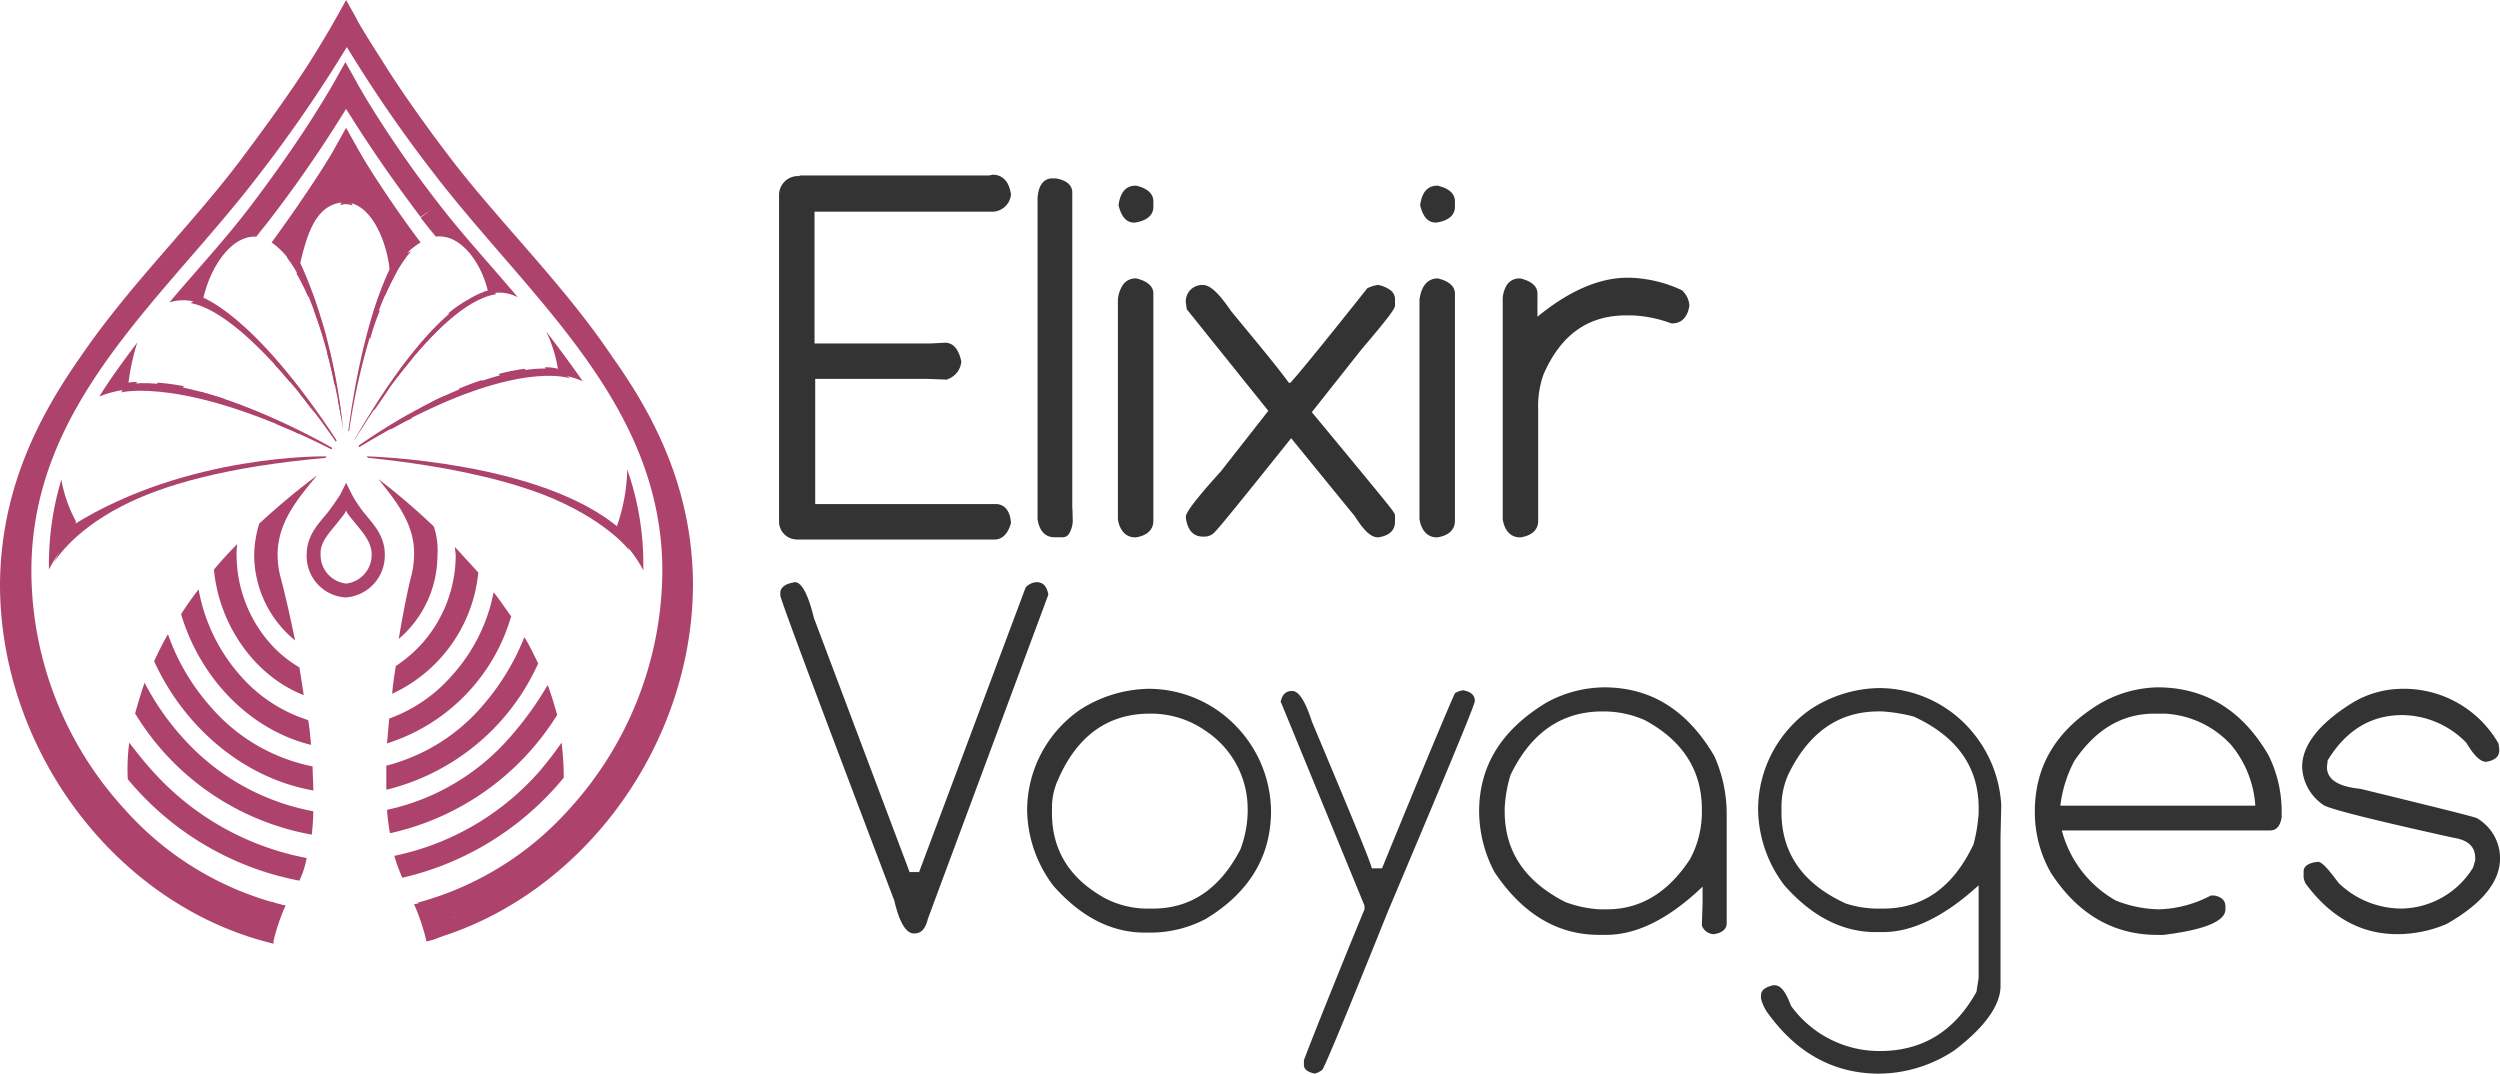 <svg xmlns="http://www.w3.org/2000/svg" width="235.13" height="100.977" viewBox="0 0 235.13 100.977">
  <g id="Elixir-logo-2lignes-blanc" transform="translate(-409.6 -355.8)">
    <path id="Tracé_309" data-name="Tracé 309" d="M467.222,389.41c-4.533-6.763-10.508-12.561-15.178-18.634-2.953-3.865-5.22-7.177-6.662-9.524-1.511-2.346-2.266-3.658-2.266-3.727l-.962-1.725-.962,1.725s-.755,1.38-2.266,3.8-3.846,5.728-6.8,9.662c-4.6,6.073-10.508,11.8-15.041,18.5-4.258,6.073-7.417,12.837-7.486,21.256,0,15.666,10.989,30.3,25.755,33.817,0-.069-.069-.138-.069-.207a3.713,3.713,0,0,0-1.992-2.139,4.232,4.232,0,0,0,3.159-1.242,29.372,29.372,0,0,1-15.178-9.11,33.263,33.263,0,0,1-8.722-22.223c-.069-15.873,12.362-25.6,21.359-37.337a131.438,131.438,0,0,0,8.31-12.077,127.1,127.1,0,0,0,8.173,11.87c9,11.732,21.565,21.67,21.5,37.544a33.466,33.466,0,0,1-8.722,22.223,29.339,29.339,0,0,1-14.285,8.834,4.749,4.749,0,0,0,3.5,1.38,6.97,6.97,0,0,0-2.61,2.208c14.354-3.865,25-18.22,25-33.61C474.708,402.246,471.549,395.483,467.222,389.41Z" transform="translate(0)" fill="#ad436c"/>
    <g id="Groupe_276" data-name="Groupe 276" transform="translate(438.445 401.208)">
      <path id="Tracé_310" data-name="Tracé 310" d="M451.6,428.331c0-2.06,1.511-3.228,2.266-4.327h0c.549-.755.893-1.3.893-1.3h0l.549-1.1.549,1.1a10.342,10.342,0,0,0,.824,1.3h0c.755,1.1,2.266,2.266,2.266,4.327h0a3.951,3.951,0,0,1-3.709,4.052h0a3.9,3.9,0,0,1-3.64-4.052Zm3.3-3.5c-.962,1.3-2.06,2.2-1.992,3.5h0a2.71,2.71,0,0,0,2.4,2.747h0a2.71,2.71,0,0,0,2.4-2.747h0c0-1.3-1.03-2.266-2.06-3.571h0l.549-.412-.549.412a2.407,2.407,0,0,1-.343-.549h0a1.949,1.949,0,0,1-.412.618Z" transform="translate(-451.6 -421.6)" fill="#ad436c"/>
    </g>
    <path id="Tracé_311" data-name="Tracé 311" d="M424.61,394.382a3.78,3.78,0,0,0-.824.069,20.852,20.852,0,0,1,.824-3.777c-1.236,1.648-2.472,3.3-3.571,5.082a9.351,9.351,0,0,1,3.091-.687A2.468,2.468,0,0,1,424.61,394.382Zm39.559-1.236a4.313,4.313,0,0,0-1.236-.137l.412.618a8.575,8.575,0,0,1,3.159.687c-1.1-1.58-2.266-3.159-3.434-4.67A12.966,12.966,0,0,1,464.17,393.145Zm6.525,9.478a17.34,17.34,0,0,1-.961,5.288c.069.343.069.755.137,1.1a11.825,11.825,0,0,1,2.335,3.091v-.481A26.863,26.863,0,0,0,470.694,402.623Zm-18.543-24.381-.893.687c.481.618.961,1.236,1.442,1.786,2.335-.275,4.258,2.472,4.876,5.082a2.145,2.145,0,0,1-.481.137c.069.069.137.206.275.275a3.758,3.758,0,0,1,3.022.206c-2.541-3.022-5.22-5.906-7.486-8.86h0c-2.61-3.365-4.533-6.25-5.838-8.31s-1.923-3.228-1.923-3.228l-.961-1.717-.962,1.717s-.687,1.236-1.992,3.3-3.3,5.014-5.906,8.448c-2.335,3.091-5.082,6.044-7.692,9.134a4.415,4.415,0,0,1,2.816.069c.137-.137.206-.275.343-.343h0c.687-3.091,2.679-6.044,5.014-5.906.412-.549.893-1.1,1.3-1.648a119.382,119.382,0,0,0,7.143-10.371c1.236,1.992,3.571,5.632,7.005,10.165ZM416.3,411.62v.412a12.092,12.092,0,0,1,2.335-3.159c.069-.481.137-.962.206-1.374a13.171,13.171,0,0,1-1.374-3.915A27.37,27.37,0,0,0,416.3,411.62Zm46.153,19.368a24.889,24.889,0,0,1-13.667,7.967,14.367,14.367,0,0,0,.755,2.06,27.68,27.68,0,0,0,15.178-9.409,26.558,26.558,0,0,0-.206-3.3Q463.586,429.649,462.453,430.988Zm-36.4,0c-.755-.824-1.511-1.786-2.2-2.678a18.912,18.912,0,0,0-.137,3.434,27.64,27.64,0,0,0,16.14,9.546,8.617,8.617,0,0,0,.687-2.129A25.928,25.928,0,0,1,426.052,430.988Z" transform="translate(-2.098 -2.662)" fill="#ad436c"/>
    <path id="Tracé_312" data-name="Tracé 312" d="M435.961,391.569c-.687-.549-1.3-.962-1.786-1.3a.948.948,0,0,0-.206.275,21.277,21.277,0,0,1,1.786,1.236Zm14.56-4.6c.275-.343,1.236-1.648,1.58-2.06a6.562,6.562,0,0,1,1.1-.824c-1.923-2.541-3.365-4.739-4.4-6.319-1.1-1.717-1.648-2.747-1.648-2.747l-.962-1.717-.961,1.717s-.549,1.03-1.717,2.816c-1.03,1.58-2.472,3.709-4.327,6.25a7.322,7.322,0,0,1,1.511,1.442l1.236,1.58,1.923,4.4a23.359,23.359,0,0,0-2.06-5.151c.618-2.541,1.374-5.975,4.258-6.044,2.472,0,3.983,3.64,4.258,6.525a22.561,22.561,0,0,0-1.786,4.67C448.53,391.569,450.315,387.311,450.521,386.967Zm7.28,2.816a.948.948,0,0,1-.206-.275,10.581,10.581,0,0,0-1.786,1.236c.069.069.137.206.206.275A12.051,12.051,0,0,1,457.8,389.783Zm5.632,6.731a1.851,1.851,0,0,0-.481-.549,21.16,21.16,0,0,0-2.4.481c.137.206.275.343.412.549A12.015,12.015,0,0,1,463.433,396.514ZM430.81,430.647a24.61,24.61,0,0,1-3.571-5.151c-.343.962-.618,1.923-.893,2.885a24.47,24.47,0,0,0,16.62,11.4c.069-.687.137-1.442.137-2.2A21.773,21.773,0,0,1,430.81,430.647Zm30.768,0a21.252,21.252,0,0,1-11.538,6.8,21.346,21.346,0,0,0,.275,2.2,24.774,24.774,0,0,0,15.728-11.126c-.275-.961-.549-1.923-.893-2.816A31.158,31.158,0,0,1,461.579,430.647Zm8.242-20.879a28.18,28.18,0,0,0-2.541-1.3c0,.069.069.137.069.275a17.733,17.733,0,0,1,2.541,1.511C469.889,410.044,469.82,409.906,469.82,409.769Zm-47.32.343a17.738,17.738,0,0,1,2.541-1.511v-.069l-2.472,1.236A2.974,2.974,0,0,1,422.5,410.112Zm8.448-12.5a21,21,0,0,0-2.472-.343,3.811,3.811,0,0,1-.412.549c.755.069,1.648.137,2.541.275A2.088,2.088,0,0,1,430.948,397.613Z" transform="translate(-4.04 -5.481)" fill="#ad436c"/>
    <path id="Tracé_313" data-name="Tracé 313" d="M444.12,430.94a12.651,12.651,0,0,1-3.091-8.173,6.284,6.284,0,0,1,.069-1.1c-.755.755-1.442,1.511-2.2,2.4.481,5.22,3.846,10.027,8.448,11.813-.137-.893-.275-1.786-.412-2.61A11.341,11.341,0,0,1,444.12,430.94Zm2.953-23.42-.069.069c.481.549.893,1.168,1.374,1.786h0a15.264,15.264,0,0,0-1.3-1.854Zm-.069,3.64c-.618-.343-1.3-.618-2.06-.962-.069.069-.137.137-.137.206.687.275,1.374.549,2.06.893C446.936,411.229,446.936,411.161,447,411.161Zm14.148,3.434c0-.069-.069-.069-.069-.137-1.03-.206-2.06-.343-3.022-.481l.069.069C459.16,414.251,460.191,414.389,461.152,414.595Zm-16.346-.755c-.962.137-1.992.275-3.022.412-.069.069-.137.206-.206.275.962-.206,1.992-.343,3.022-.481Zm12.362-4.327a21.859,21.859,0,0,0-1.854,1.168l.206.206c.687-.343,1.3-.755,1.992-1.03Zm4.4,12.431c0,.275.069.549.069.824a12.566,12.566,0,0,1-3.091,8.173,12.7,12.7,0,0,1-2.541,2.2c-.137.824-.275,1.717-.343,2.61a14.062,14.062,0,0,0,8.1-11.4C463.007,423.523,462.251,422.7,461.564,421.943Zm-6.319-14.9c-.481.687-.893,1.374-1.3,1.923a.067.067,0,0,0,.069.069c.481-.687.893-1.3,1.3-1.923A.067.067,0,0,0,455.246,407.04Zm-5.7-3.3c.275.893.481,1.923.687,2.953.069-.069.069-.137.137-.206-.206-1.03-.412-2.129-.618-3.091A.915.915,0,0,1,449.545,403.743Z" transform="translate(-9.177 -14.702)" fill="#ad436c"/>
    <path id="Tracé_314" data-name="Tracé 314" d="M456.171,402.308c-.069-.069-.137-.137-.137-.206-.137.137-.206.275-.343.412l-1.03,1.442c0,.069.069.069.069.137C455.279,403.406,455.759,402.857,456.171,402.308Zm-11.4,2.129c-.481-.618-.962-1.168-1.374-1.717l-.206.206c.481.481.961,1.1,1.442,1.648Zm19.848,9.409c-.069-.069-.069-.137-.137-.206a25.735,25.735,0,0,0-2.679-.618h-.137c.069.069.069.137.137.206A18.637,18.637,0,0,1,464.619,413.846Zm-22.527-6.181c-.687-.343-1.442-.618-2.129-.893-.069.137-.206.206-.275.343.687.206,1.442.481,2.2.755Zm17.445-1.374a1.82,1.82,0,0,1-.343-.412c-.275.137-.481.206-.755.343-.412.206-.824.481-1.3.687a1.5,1.5,0,0,0,.275.343C458.163,406.909,458.85,406.566,459.537,406.291Zm4.258,18.063a16.29,16.29,0,0,1-3.915,7.829,14.277,14.277,0,0,1-5.906,4.052c-.069.755-.137,1.58-.206,2.335a17.713,17.713,0,0,0,11.676-11.95C464.894,425.865,464.344,425.041,463.795,424.354Zm-11.813-24.107a.948.948,0,0,1,.206.275,19.242,19.242,0,0,1,.893-2.61c-.069-.137-.137-.206-.206-.343A15.226,15.226,0,0,0,451.982,400.247Zm-12.019,31.936a16.6,16.6,0,0,1-3.915-8.1,28.472,28.472,0,0,0-1.648,2.335c1.786,5.975,6.387,10.851,12.225,12.294-.069-.755-.137-1.58-.275-2.335A14.053,14.053,0,0,1,439.963,432.183Zm7.143-34.683c-.069.137-.137.206-.206.343.275.824.618,1.648.893,2.61.069-.137.137-.206.206-.343h0C447.655,399.08,447.38,398.255,447.106,397.5Zm-8.86,15.316c-.961.206-1.923.412-2.885.687-.069.069-.069.137-.137.275.893-.275,1.854-.481,2.816-.687C438.177,413.022,438.177,412.953,438.246,412.816Z" transform="translate(-7.768 -12.853)" fill="#ad436c"/>
    <path id="Tracé_315" data-name="Tracé 315" d="M444.934,391.409c-.687-1.648-1.03-2.266-1.03-2.266v-.069a2.908,2.908,0,0,0-.343.481,21.792,21.792,0,0,1,1.1,2.2C444.8,391.615,444.865,391.478,444.934,391.409Zm2.747-8.31c.137,0,.343-.069.481-.069a2.032,2.032,0,0,1,.687.137L448.23,382Zm19.78,27.472c0-.069-.069-.137-.069-.206a24.309,24.309,0,0,0-2.678-.962c0,.069.069.137.069.206A24.318,24.318,0,0,1,467.461,410.571Zm-6.044-10.508c-.137-.137-.275-.343-.412-.481a22.784,22.784,0,0,0-2.2.824,2.988,2.988,0,0,1,.412.481C459.974,400.544,460.73,400.338,461.417,400.063Zm-4.464-5.288c-.069-.069-.137-.206-.206-.275-.481.481-.962,1.03-1.511,1.648l.206.206C455.922,395.8,456.472,395.255,456.953,394.774Zm-16.208,1.992c-.549-.549-1.1-1.03-1.58-1.511l-.206.206c.481.481,1.03.962,1.58,1.511C440.607,396.972,440.676,396.835,440.744,396.766Zm11.538-8.173c.069.343.069.687.137.961a8.459,8.459,0,0,0-.824,1.786,1.206,1.206,0,0,0,.275.343c.343-.824.755-1.58,1.1-2.266A2.749,2.749,0,0,1,452.282,388.593Zm8.654,41.757a17.684,17.684,0,0,1-8.928,5.494v2.266a21.174,21.174,0,0,0,14.285-11.882c-.412-.824-.824-1.717-1.3-2.472A22.464,22.464,0,0,1,460.936,430.35Zm-25.411,0a20.418,20.418,0,0,1-4.052-6.868c-.481.824-.893,1.648-1.3,2.541,2.816,6.181,8.379,10.989,14.972,12.156,0-.755-.069-1.511-.069-2.266A17.053,17.053,0,0,1,435.525,430.35Zm-3.777-21.085c-.893.343-1.854.687-2.747,1.1v.069a24.3,24.3,0,0,1,2.678-.962C431.678,409.4,431.747,409.335,431.747,409.266Zm5.082-7.9c-.824-.275-1.58-.481-2.266-.687-.137.137-.275.343-.412.481a16.887,16.887,0,0,1,2.335.618A1.822,1.822,0,0,0,436.829,401.368Z" transform="translate(-6.076 -8.032)" fill="#ad436c"/>
    <path id="Tracé_316" data-name="Tracé 316" d="M442.586,418s-13.049-.275-23.832,6.456L416.9,428.1s1.511-2.884,6.456-5.426c3.846-1.992,9.89-3.709,19.162-4.533Z" transform="translate(-2.286 -19.277)" fill="#ad436c"/>
    <path id="Tracé_317" data-name="Tracé 317" d="M446.048,414.122s-12.088-7.074-19.368-5.975l-.481.755s6.044-1.58,19.78,5.357Z" transform="translate(-5.199 -16.196)" fill="#ad436c"/>
    <path id="Tracé_318" data-name="Tracé 318" d="M459.8,418s16.483.412,23.9,6.868l.824,1.992s-1.854-2.541-7.005-4.808c-3.777-1.648-9.615-3.091-17.582-3.915Z" transform="translate(-15.723 -19.281)" fill="#ad436c"/>
    <path id="Tracé_319" data-name="Tracé 319" d="M458.7,413.292a55.438,55.438,0,0,1,5.838-3.571c3.983-2.129,9.478-4.189,12.98-3.571l1.1.824s-5.632-2.2-19.848,6.456Z" transform="translate(-15.378 -15.575)" fill="#ad436c"/>
    <path id="Tracé_320" data-name="Tracé 320" d="M449.367,409.867s-8.1-12.019-13.667-13.049l.893-.618s4.876,1.374,12.843,13.53Z" transform="translate(-8.175 -12.516)" fill="#ad436c"/>
    <path id="Tracé_321" data-name="Tracé 321" d="M458.2,409.378s7.555-12.774,13.255-13.667l-.137-.412s-4.739-.481-13.118,14.011Z" transform="translate(-15.222 -12.236)" fill="#ad436c"/>
    <path id="Tracé_322" data-name="Tracé 322" d="M454.188,406.864s-1.58-11.469-5.288-16.277l.618-.687c.069,0,3.64,6.387,4.67,16.964Z" transform="translate(-12.309 -10.56)" fill="#ad436c"/>
    <path id="Tracé_323" data-name="Tracé 323" d="M457.369,406.964s1.58-11.95,5.838-16.964l-1.511.755s-2.816,4.327-4.4,16.14Z" transform="translate(-14.94 -10.591)" fill="#ad436c"/>
    <path id="Tracé_324" data-name="Tracé 324" d="M445.716,482.546a18.367,18.367,0,0,1,1.168-3.5,5.8,5.8,0,0,1-1.236-.343l-2.747,1.717S443.106,482.065,445.716,482.546Z" transform="translate(-10.43 -38.063)" fill="#ad436c"/>
    <path id="Tracé_325" data-name="Tracé 325" d="M467.468,482.346a18.366,18.366,0,0,0-1.168-3.5,5.806,5.806,0,0,0,1.236-.343l2.747,1.717S470.077,481.8,467.468,482.346Z" transform="translate(-17.759 -38)" fill="#ad436c"/>
    <path id="Tracé_326" data-name="Tracé 326" d="M461.3,422.15a61.51,61.51,0,0,0-5.22-4.464c1.786,2.2,3.434,4.327,3.365,7.143a8.636,8.636,0,0,1-.343,2.266h0s-.549,2.266-1.1,5.632a10.353,10.353,0,0,0,3.64-7.829A7.031,7.031,0,0,0,461.3,422.15Zm-16.414-.275a10.227,10.227,0,0,0-.481,2.953,10.408,10.408,0,0,0,3.846,8.036c-.618-3.022-1.168-5.22-1.3-5.7a8.724,8.724,0,0,1-.343-2.335c0-3.022,1.786-5.151,3.709-7.486A69.775,69.775,0,0,0,444.881,421.876Zm7.417-11.47c.137.618.206,1.168.343,1.786-.069-.618-.137-1.3-.275-1.992Z" transform="translate(-10.899 -16.832)" fill="#ad436c"/>
    <g id="Groupe_277" data-name="Groupe 277" transform="translate(482.99 410.556)">
      <path id="Tracé_327" data-name="Tracé 327" d="M516.374,434.9c.618,0,1.236,1.1,1.786,3.365l9,23.9h.893l10.027-26.785a1.6,1.6,0,0,1,.962-.481h.069c.618,0,.962.412,1.1,1.168l-11.332,30.494c-.206.893-.618,1.374-1.236,1.374h-.069q-1.133,0-1.854-3.091C518.571,446.026,515,436.48,515,436.136v-.206C515,435.381,515.481,435.037,516.374,434.9Z" transform="translate(-515 -434.9)" fill="#333"/>
      <path id="Tracé_328" data-name="Tracé 328" d="M560.269,449.5a11.408,11.408,0,0,1,8.036,3.365,11.643,11.643,0,0,1,3.434,8.1c0,4.327-2.06,7.692-6.113,10.165a11.177,11.177,0,0,1-5.082,1.3h-.687c-3.091,0-5.975-1.442-8.585-4.4A12.01,12.01,0,0,1,548.8,460.9a11.518,11.518,0,0,1,4.945-9.409A12.275,12.275,0,0,1,560.269,449.5Zm-9.134,11.263v.412c0,3.5,1.648,6.181,5.014,8.036a8.675,8.675,0,0,0,3.915.962h.549q5.357,0,8.242-5.563a10.529,10.529,0,0,0,.687-3.434v-.412a8.777,8.777,0,0,0-3.915-7.28,8.948,8.948,0,0,0-5.288-1.648c-3.915,0-6.8,2.06-8.585,6.112A6.354,6.354,0,0,0,551.135,460.763Z" transform="translate(-525.586 -439.473)" fill="#333"/>
      <path id="Tracé_329" data-name="Tracé 329" d="M600.67,449.7c.755.137,1.1.481,1.1.962v.069c0,.343-2.747,6.937-8.173,19.78-2.541,6.319-5.906,14.629-6.181,14.9a2.149,2.149,0,0,1-.687.343q-1.03-.206-1.03-.824v-.412c0-.137,3.228-8.242,5.7-14.217v-.343l-7.9-19.23v.137c.137-.755.481-1.1,1.1-1.1s1.236.962,1.854,2.885c3.571,8.516,5.494,13.118,5.632,13.8h.962c4.4-10.783,6.731-16.277,6.868-16.483A2.037,2.037,0,0,1,600.67,449.7Z" transform="translate(-536.454 -439.535)" fill="#333"/>
      <path id="Tracé_330" data-name="Tracé 330" d="M622.444,449.3c4.4,0,7.83,2.129,10.371,6.456a13.277,13.277,0,0,1,1.168,5.426v10.3c0,.549-.412.893-1.168,1.03h-.069a1.215,1.215,0,0,1-1.1-.824v.069l.069-2.2v-1.511q-4.739,4.533-9.066,4.533h-.687c-3.915,0-7.211-1.992-9.821-5.906a12.317,12.317,0,0,1-1.442-5.7c0-4.327,2.129-7.692,6.319-10.233A11.476,11.476,0,0,1,622.444,449.3Zm-9.34,11.4v.275c0,3.777,1.923,6.593,5.7,8.516a10.912,10.912,0,0,0,3.228.687h.687q4.739,0,7.829-4.739a9.351,9.351,0,0,0,1.1-4.258v-.412c0-3.64-1.786-6.456-5.357-8.379a9.532,9.532,0,0,0-3.915-.824h-.069q-5.769,0-8.654,5.975A12.7,12.7,0,0,0,613.1,460.7Z" transform="translate(-544.974 -439.41)" fill="#333"/>
      <path id="Tracé_331" data-name="Tracé 331" d="M660.3,449.4a11.448,11.448,0,0,1,8.86,4.258,11.759,11.759,0,0,1,2.61,6.731l-.069,3.022v14.011c0,1.786-1.442,3.846-4.327,6.044a12.979,12.979,0,0,1-7.074,2.2c-4.189,0-7.692-1.854-10.439-5.632a3.877,3.877,0,0,1-.687-1.442v-.275c0-.481.343-.755,1.1-.962h.206c.549,0,1.03.618,1.511,1.923a10.253,10.253,0,0,0,8.379,4.258q5.975,0,9.066-5.563l.206-1.3v-8.722c-3.159,2.885-6.181,4.4-9,4.4h-.687c-3.091,0-5.975-1.442-8.585-4.4A12.01,12.01,0,0,1,648.9,460.8a11.518,11.518,0,0,1,4.945-9.409A12.05,12.05,0,0,1,660.3,449.4Zm-9.2,11.263v.412c0,3.846,1.992,6.731,6.044,8.585a9.775,9.775,0,0,0,2.953.481h.549c3.777,0,6.593-1.992,8.516-6.044a15.452,15.452,0,0,0,.481-2.885v-.549c0-3.846-2.06-6.731-6.112-8.585a16,16,0,0,0-2.953-.481h-.343c-3.777,0-6.593,1.992-8.516,5.975A7.512,7.512,0,0,0,651.1,460.664Z" transform="translate(-556.938 -439.442)" fill="#333"/>
      <path id="Tracé_332" data-name="Tracé 332" d="M698.338,449.3c4.464,0,7.967,2.129,10.439,6.387a11.892,11.892,0,0,1,1.236,5.426v.412c-.137.824-.481,1.236-1.1,1.236H689.341a10.647,10.647,0,0,0,5.082,6.593,11.517,11.517,0,0,0,4.052.824,11.048,11.048,0,0,0,4.876-1.3h.343q1.03.206,1.03,1.03v.275c0,1.1-1.923,1.923-5.838,2.4h-.549c-4.121,0-7.486-1.923-10.027-5.838a11.5,11.5,0,0,1-1.511-5.769c0-4.258,1.992-7.623,6.044-10.1A11.239,11.239,0,0,1,698.338,449.3ZM689.2,460.426h18.337a9.954,9.954,0,0,0-2.266-5.7,9.113,9.113,0,0,0-6.25-2.953h-.961c-3.091,0-5.563,1.511-7.555,4.464A12.027,12.027,0,0,0,689.2,460.426Z" transform="translate(-568.809 -439.41)" fill="#333"/>
      <path id="Tracé_333" data-name="Tracé 333" d="M732.809,449.5a10.246,10.246,0,0,1,9.066,5.151l.069.549v.069c0,.618-.412.961-1.236,1.1-.549,0-1.168-.618-1.854-1.786a8.5,8.5,0,0,0-6.044-2.61c-2.953,0-5.288,1.442-7.005,4.258l-.069.618c0,1.168,1.03,1.854,3.159,2.06,6.731,1.648,10.371,2.541,10.92,2.747a4.351,4.351,0,0,1,2.2,3.709v.069c0,2.2-1.648,4.258-5.014,6.181a11.833,11.833,0,0,1-4.67.961c-3.365,0-6.25-1.58-8.585-4.739a1.581,1.581,0,0,1-.206-.618v-.549c0-.481.481-.824,1.374-.893.343,0,.962.687,1.923,1.992a8.549,8.549,0,0,0,5.906,2.4,8.043,8.043,0,0,0,6.731-3.846l.206-.687v-.206c0-1.1-.687-1.717-2.06-1.923-7.761-1.717-11.813-2.747-12.225-3.091a4.5,4.5,0,0,1-1.992-3.571c0-1.992,1.511-3.983,4.533-5.906A9.146,9.146,0,0,1,732.809,449.5Z" transform="translate(-580.272 -439.473)" fill="#333"/>
    </g>
    <g id="Groupe_278" data-name="Groupe 278" transform="translate(483.372 372.734)">
      <path id="Tracé_334" data-name="Tracé 334" d="M517.948,380.437l-.206-.069H535.6l.343-.069c.618,0,1.03.481,1.168,1.374a1.291,1.291,0,0,1-1.374,1.1h-17.1v13.393H530.1l1.3-.069c.481,0,.824.412,1.03,1.3,0,.481-.343.824-.962,1.168l-1.717-.069H518.7v12.774h17.513c.481,0,.824.412.893,1.236-.206.687-.549,1.1-1.03,1.1H517.468c-.755-.137-1.168-.549-1.168-1.1v-30.7c.069-1.03.618-1.442,1.648-1.374Z" transform="translate(-516.3 -380.3)" fill="#333"/>
      <path id="Tracé_334_-_Contour" data-name="Tracé 334 - Contour" d="M535.893,379.8h.049c.416,0,1.412.175,1.662,1.8l.013.087-.017.087a1.784,1.784,0,0,1-1.864,1.5h-16.6v12.393h10.956l1.318-.069c.748,0,1.258.569,1.517,1.693l.013.055v.057a1.926,1.926,0,0,1-1.219,1.6l-.123.068L529.751,399H519.2v11.774h17.013c.293,0,1.26.122,1.391,1.695l.008.094-.027.091c-.38,1.266-1.109,1.455-1.509,1.455H517.422l-.044-.008a1.683,1.683,0,0,1-1.578-1.591V381.778a1.781,1.781,0,0,1,1.931-1.848l.01-.061h17.807Zm.708,1.858c-.1-.545-.307-.833-.616-.857l-.336.067h-17.72l-.013.068c-.062,0-.122-.006-.178-.006-.642,0-.889.235-.937.9v30.683c0,.389.43.541.715.6H536.08c.261,0,.438-.4.522-.651-.029-.238-.12-.684-.385-.684H518.2V398h11.577l1.573.063c.462-.275.567-.465.583-.614-.084-.341-.253-.841-.518-.853l-1.314.068H518.135V382.272h17.6A.789.789,0,0,0,536.6,381.658Z" transform="translate(-516.3 -380.3)" fill="#333"/>
      <path id="Tracé_335" data-name="Tracé 335" d="M552.593,380.8h.275c.755.137,1.1.412,1.1.824v29.6s.206,2.335-.412,2.335H552.8c-.618,0-.961-.412-1.1-1.236v-30.15C551.769,381.281,552.043,380.8,552.593,380.8Z" transform="translate(-527.388 -380.457)" fill="#333"/>
      <path id="Tracé_335_-_Contour" data-name="Tracé 335 - Contour" d="M552.593,380.3h.32l.044.008c1.247.227,1.509.841,1.509,1.316V411.2c.008.1.039.524.032.994a2.459,2.459,0,0,1-.391,1.612.745.745,0,0,1-.553.25H552.8c-.6,0-1.364-.287-1.592-1.654l-.007-.041v-30.23C551.318,380.618,552.023,380.3,552.593,380.3Zm.228,1h-.228a.2.2,0,0,0-.2.118,1.759,1.759,0,0,0-.189.775v30.088c.139.779.426.779.6.779h.6a5.95,5.95,0,0,0,.067-1.791l0-.044v-29.6C553.466,381.445,552.993,381.334,552.82,381.3Z" transform="translate(-527.388 -380.457)" fill="#333"/>
      <path id="Tracé_336" data-name="Tracé 336" d="M563.868,390.522c.824.206,1.168.549,1.168.893v21.428c0,.549-.412.893-1.168,1.03H563.8c-.549,0-.962-.412-1.1-1.236v-20.6C562.837,391.072,563.181,390.522,563.868,390.522Zm0-8.722c.824.206,1.168.549,1.168.961v.549c0,.481-.412.824-1.3.962-.481,0-.755-.412-.962-1.168C562.906,382.212,563.25,381.8,563.868,381.8Z" transform="translate(-530.833 -380.77)" fill="#333"/>
      <path id="Tracé_336_-_Contour" data-name="Tracé 336 - Contour" d="M563.868,381.3h.062l.06.015c1.278.319,1.546.963,1.546,1.447v.549c0,.444-.225,1.224-1.729,1.456l-.038.006h-.038c-1.025,0-1.329-1.116-1.444-1.536l-.028-.1.016-.105C562.451,381.882,562.987,381.3,563.868,381.3Zm-.168,2.471c.284-.048.835-.177.835-.46v-.549c0-.195-.365-.362-.727-.46-.168.009-.4.085-.527.775C563.46,383.681,563.62,383.761,563.7,383.771Zm.168,6.251h.062l.06.015c1.345.336,1.546,1.008,1.546,1.378v21.428c0,.461-.205,1.272-1.578,1.522l-.044.008H563.8c-.824,0-1.419-.618-1.592-1.654l-.007-.041V392l.005-.035a2.947,2.947,0,0,1,.469-1.341A1.425,1.425,0,0,1,563.868,390.022Zm-.047,23.351c.714-.141.714-.423.714-.53V391.415c0-.032-.136-.233-.726-.392-.179.011-.469.11-.609,1.046v20.524c.066.365.224.779.6.779Z" transform="translate(-530.833 -380.77)" fill="#333"/>
      <path id="Tracé_337" data-name="Tracé 337" d="M573.1,395.4q.721,0,2.266,2.266c2.953,3.571,4.876,5.906,5.563,6.937h.618c.618-.618,3.091-3.64,7.349-9a2.784,2.784,0,0,1,.687-.206c.755.206,1.1.481,1.1.824v.549a25.574,25.574,0,0,1-3.022,3.846l-4.945,6.25c5.288,6.387,7.967,9.615,7.967,9.753v.549c0,.549-.343.824-1.1.961h0c-.481,0-1.03-.618-1.786-1.786l-6.387-7.829c-4.945,6.181-7.486,9.34-7.692,9.409a.826.826,0,0,1-.549.137H573.1c-.618,0-.962-.412-1.1-1.3,0-.275,1.03-1.648,3.159-3.983l4.739-6.044-7.829-9.753L572,396.5C572.069,395.743,572.481,395.4,573.1,395.4Z" transform="translate(-533.745 -385.029)" fill="#333"/>
      <path id="Tracé_337_-_Contour" data-name="Tracé 337 - Contour" d="M589.6,394.887l.114.031a2.92,2.92,0,0,1,1,.445,1.061,1.061,0,0,1,.463.861v.549c0,.261,0,.487-3.136,4.163l-4.688,5.925.478.578c2.443,2.951,4.209,5.083,5.417,6.559,1.928,2.355,1.928,2.385,1.928,2.623v.549c0,1.179-1.136,1.386-1.51,1.453l-.044.008h-.045c-.747,0-1.393-.761-2.19-1.991l-5.979-7.329c-6.567,8.206-7.191,8.925-7.466,9.06a1.318,1.318,0,0,1-.78.191H573.1c-.881,0-1.417-.582-1.593-1.729l-.006-.038v-.038c0-.207.068-.479.887-1.527.567-.725,1.393-1.686,2.39-2.779l4.483-5.717-7.667-9.55-.1-.674.005-.058a1.539,1.539,0,0,1,1.6-1.554c.688,0,1.486.738,2.666,2.465,2.806,3.394,4.629,5.607,5.426,6.738h.141c.6-.647,2.362-2.757,7.171-8.808l.069-.087.1-.049a3.263,3.263,0,0,1,.812-.249ZM581.753,405.1h-1.093l-.148-.223c-.659-.988-2.529-3.264-5.532-6.9l-.028-.037c-1.348-1.976-1.828-2.046-1.854-2.048-.314,0-.535.1-.594.589l.041.284,7.992,9.955-5.008,6.384a25.607,25.607,0,0,0-3.016,3.68c.142.772.418.772.586.772h.069c.177,0,.192,0,.272-.053l.016-.01c.47-.428,4.075-4.935,7.563-9.3l.387-.483,6.8,8.33.015.023c.839,1.3,1.2,1.526,1.336,1.554.629-.125.629-.3.629-.458v-.413c-.431-.608-3-3.71-7.116-8.681l-.995-1.2,5.208-6.581a36.625,36.625,0,0,0,2.9-3.607v-.461c-.011-.019-.111-.159-.617-.312a2.718,2.718,0,0,0-.354.1c-4.2,5.287-6.662,8.3-7.309,8.942Z" transform="translate(-533.745 -385.029)" fill="#333"/>
      <path id="Tracé_338" data-name="Tracé 338" d="M605.168,390.522c.824.206,1.168.549,1.168.893v21.428c0,.549-.412.893-1.168,1.03H605.1c-.549,0-.962-.412-1.1-1.236v-20.6C604.137,391.072,604.549,390.522,605.168,390.522Zm0-8.722c.824.206,1.168.549,1.168.961v.549c0,.481-.412.824-1.305.962-.481,0-.755-.412-.961-1.168C604.206,382.212,604.549,381.8,605.168,381.8Z" transform="translate(-543.768 -380.77)" fill="#333"/>
      <path id="Tracé_338_-_Contour" data-name="Tracé 338 - Contour" d="M605.168,381.3h.062l.06.015c1.278.319,1.546.963,1.546,1.447v.549c0,.444-.225,1.224-1.729,1.456l-.038.006h-.038c-1.025,0-1.329-1.116-1.444-1.536l-.028-.1.016-.105C603.751,381.882,604.287,381.3,605.168,381.3ZM605,383.771c.284-.048.835-.177.835-.46v-.549c0-.195-.365-.362-.727-.46-.168.009-.4.085-.527.775C604.76,383.681,604.92,383.761,605,383.771Zm.168,6.251h.062l.06.015c1.345.336,1.546,1.008,1.546,1.378v21.428c0,.461-.205,1.272-1.578,1.522l-.044.008H605.1c-.824,0-1.419-.618-1.592-1.654l-.007-.041V392l.005-.035C603.755,390.211,604.751,390.022,605.168,390.022Zm-.047,23.351c.714-.141.714-.423.714-.53V391.415c0-.031-.135-.231-.719-.39-.413.052-.565.717-.616,1.045v20.524c.066.365.224.779.6.779Z" transform="translate(-543.768 -380.77)" fill="#333"/>
      <path id="Tracé_339" data-name="Tracé 339" d="M616.5,394.469c.824.206,1.168.549,1.168.893v3.3c3.159-2.816,6.181-4.258,9-4.258a11.832,11.832,0,0,1,4.808,1.1,1.6,1.6,0,0,1,.481.961v.069c-.137.755-.481,1.168-1.1,1.168a12.4,12.4,0,0,0-3.777-.755h-.549c-3.777,0-6.525,1.923-8.242,5.838a9.386,9.386,0,0,0-.549,3.5V416.79c0,.549-.412.893-1.168,1.03H616.5c-.549,0-.961-.412-1.1-1.236v-20.6C615.469,394.949,615.812,394.469,616.5,394.469Z" transform="translate(-547.339 -384.716)" fill="#333"/>
      <path id="Tracé_339_-_Contour" data-name="Tracé 339 - Contour" d="M626.663,393.9a12.3,12.3,0,0,1,5.009,1.141l.112.049.077.1a2.046,2.046,0,0,1,.59,1.274v.114l-.008.044c-.25,1.373-1.1,1.578-1.591,1.578h-.081l-.077-.026a12.012,12.012,0,0,0-3.619-.73h-.549c-3.6,0-6.146,1.809-7.78,5.531a8.854,8.854,0,0,0-.511,3.309V416.79c0,.461-.205,1.272-1.578,1.522l-.044.008H616.5c-.824,0-1.419-.618-1.592-1.654l-.007-.041V395.946a2.661,2.661,0,0,1,.411-1.4,1.394,1.394,0,0,1,1.186-.576h.062l.06.015c1.346.336,1.546,1.008,1.546,1.378v2.21C621.132,395.134,623.987,393.9,626.663,393.9Zm4.493,2.007a11.243,11.243,0,0,0-4.493-1.007c-2.674,0-5.589,1.39-8.664,4.131l-.833.742v-4.412c0-.032-.136-.233-.728-.392-.2.009-.474.1-.539,1.027V416.54c.066.365.224.779.6.779h.022c.714-.141.714-.423.714-.53V406.282a9.781,9.781,0,0,1,.585-3.688l.006-.015c1.786-4.072,4.713-6.137,8.7-6.137h.549a12.818,12.818,0,0,1,3.852.754c.166-.012.4-.1.524-.713v-.022A1.057,1.057,0,0,0,631.157,395.907Z" transform="translate(-547.339 -384.716)" fill="#333"/>
    </g>
  </g>
</svg>

